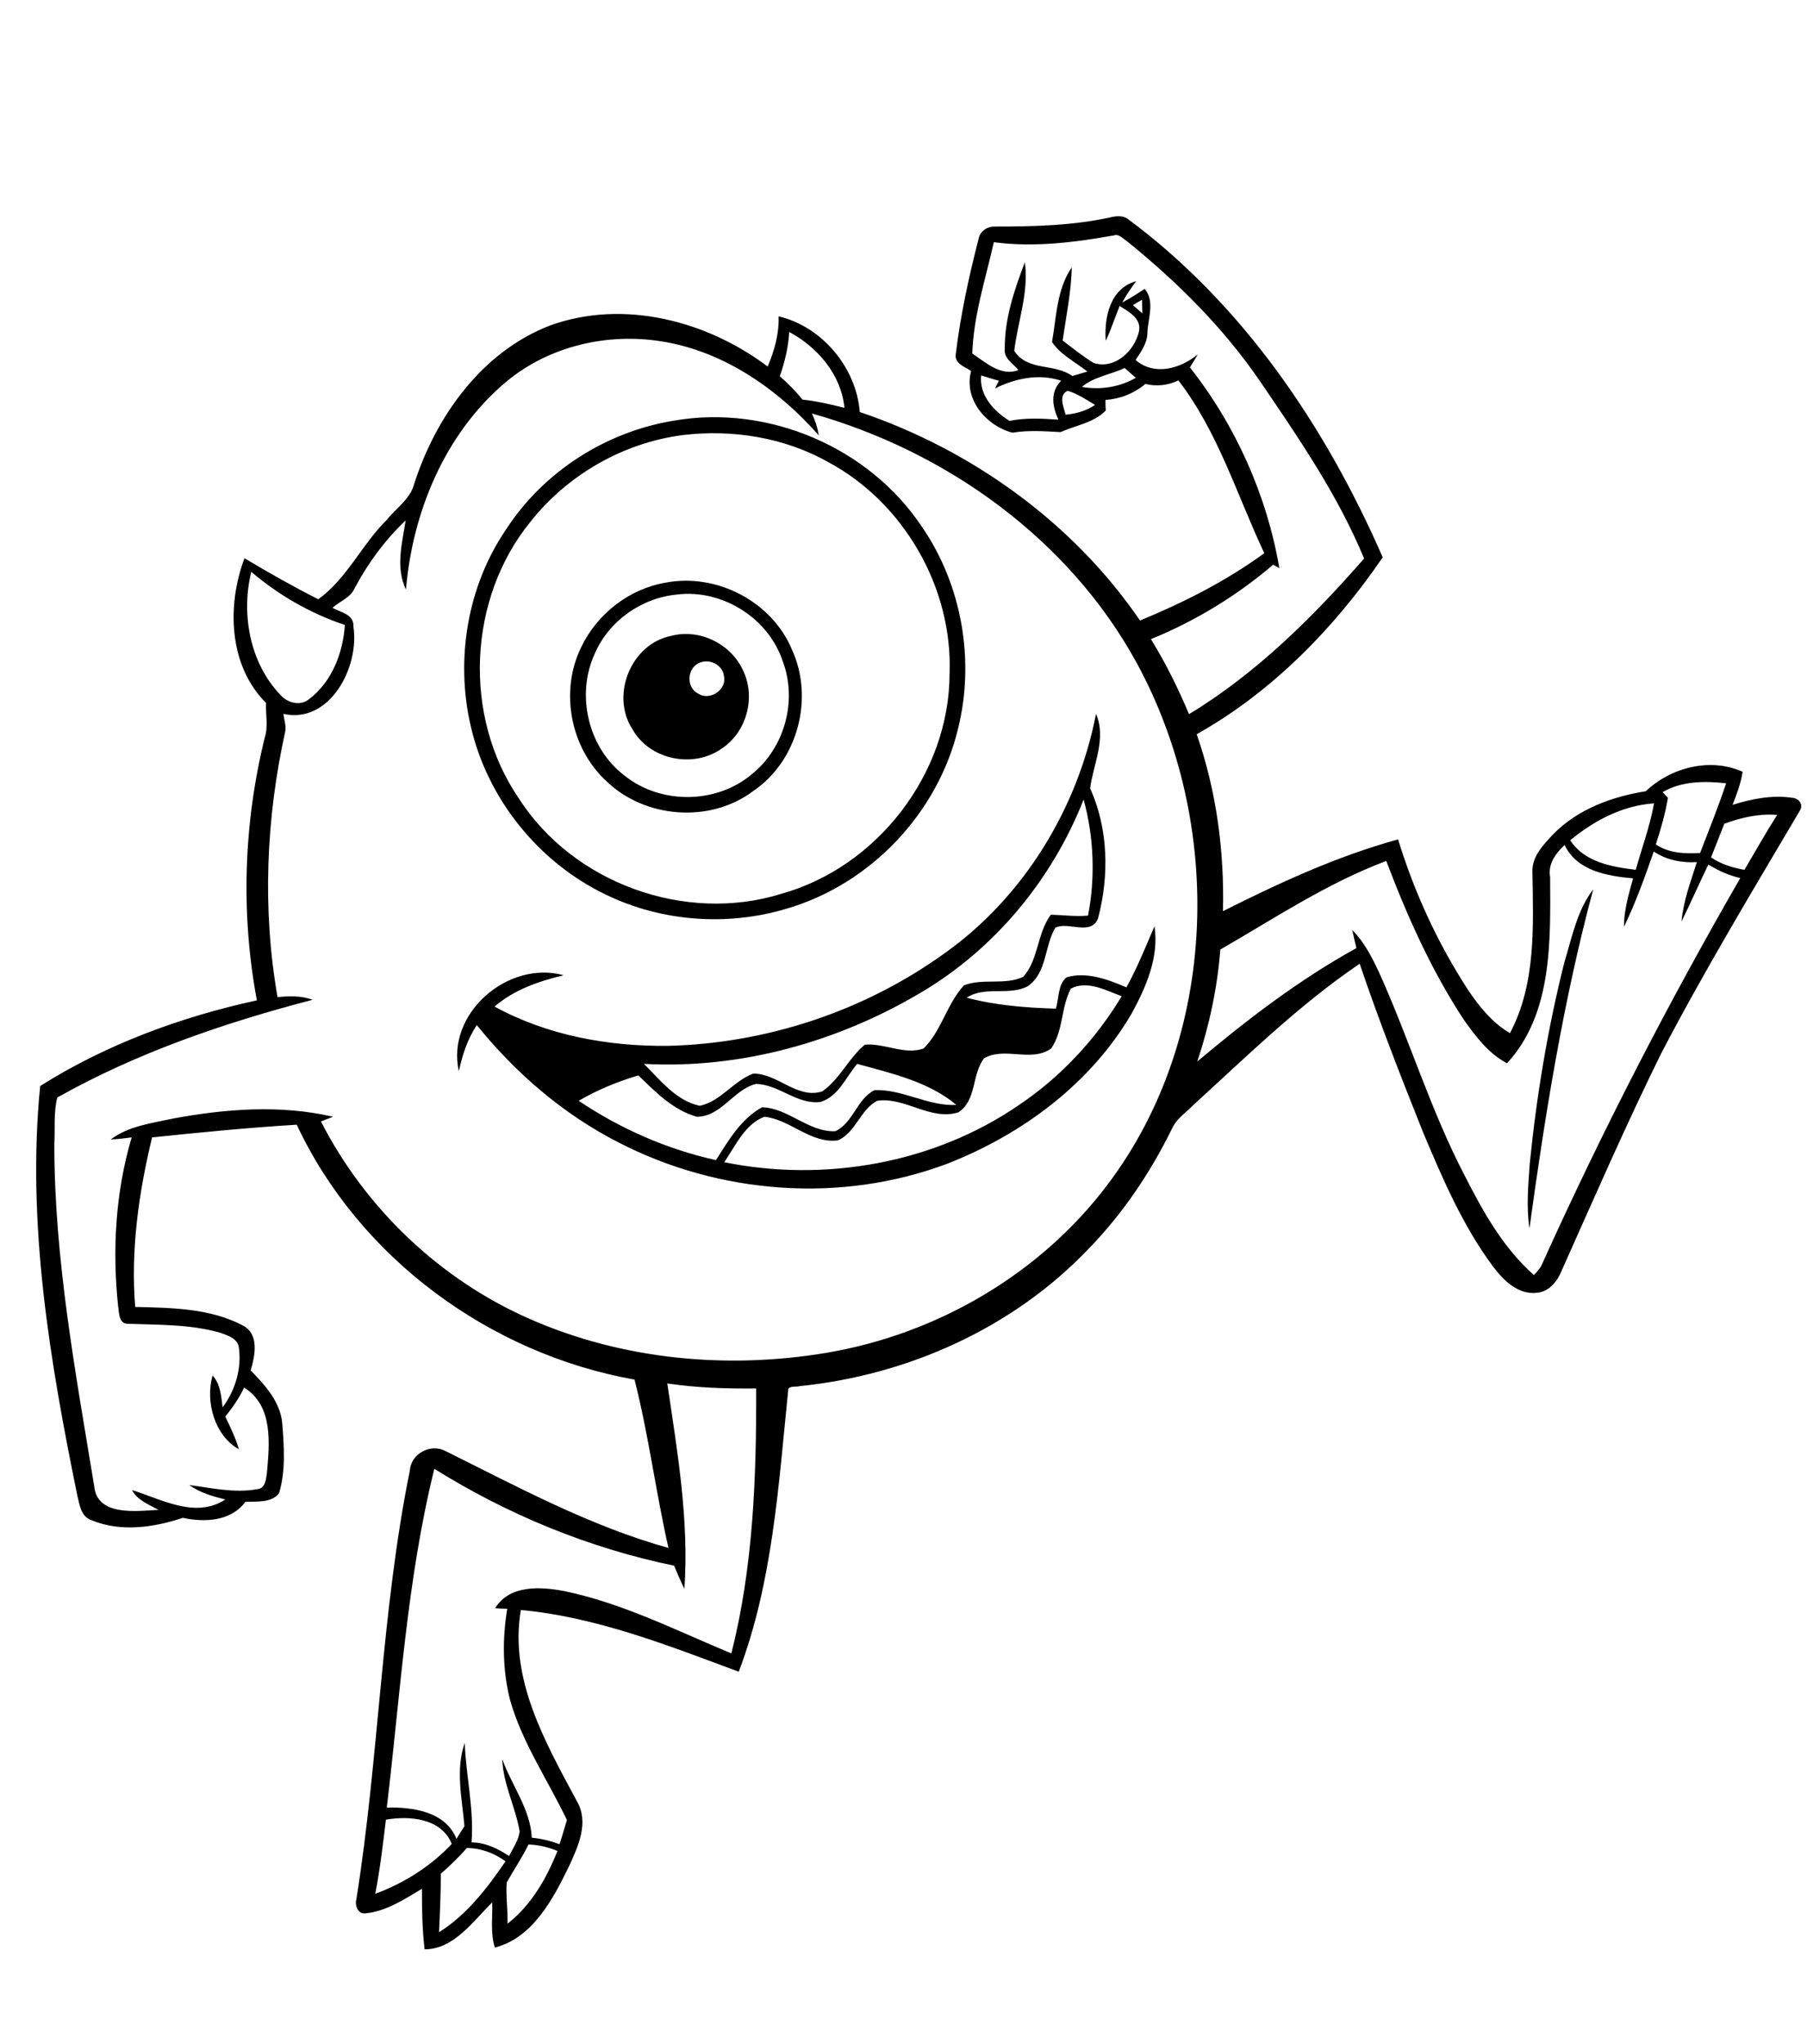 <?xml version="1.0" encoding="utf-8"?>
<!-- Generator: Adobe Illustrator 21.0.2, SVG Export Plug-In . SVG Version: 6.00 Build 0)  -->
<svg version="1.2" baseProfile="tiny" id="Layer_1" xmlns="http://www.w3.org/2000/svg" xmlns:xlink="http://www.w3.org/1999/xlink"
	 x="0px" y="0px" viewBox="0 0 612 692" overflow="scroll" xml:space="preserve">
<path d="M529.8,325.9c2.6-8.5,4.3-17.6,9.8-24.8c-10.1,37.6-16.3,76.2-21.6,114.8c-1.1-7.3-0.4-14.7,0.1-21.9
	C520.4,371,524.2,348.2,529.8,325.9 M290.3,360.2c-3.8,4.5-6.3,11-12.4,12.9c-8,1-14.1-6-21.9-6.1c-7.6,1.9-11.7,11.1-20,11.1
	c-8-2.2-14-8.4-19.8-14c-7,2.1-13.9,4.9-20.2,8.6c14.1,9.5,29.9,16.4,46.5,20.1c4.2-6.7,8.5-14,15.6-17.9c8.8,0.2,15.8,8.5,24.8,8.1
	c6.1-2.8,7.3-11,13.3-13.9c9.5-0.4,18.1,5.5,27.7,5C314.5,366.2,301.9,363.4,290.3,360.2 M362.7,334.7c-3.4,6.3-2.5,14.3-6.7,20.3
	c-6.7,4.8-15.7-0.7-22.7,3.3c-4.2,5.4-2.5,14.3-8.7,18.3c-9.4,3-18.1-5.3-27.5-3.9c-5.8,3-7.2,10.7-13.3,13.4
	c-9.2,1.2-16.2-7.1-24.9-8c-6.6,2.5-9.8,9.8-13.6,15.4c34,6.9,71,0.4,99.7-19.3c14.2-9.5,26.1-22.3,34.9-36.9
	C374.7,335.4,368.3,331.8,362.7,334.7 M312,336c-28.1,16.7-61.1,26-93.9,24.2c5.5,5.5,10.9,12.5,18.9,14.2
	c7.1-1.5,11.4-8.4,18.1-10.9c8.3-0.1,15,8.8,23.4,6c5.9-4.1,8.9-11.2,14.4-15.8c6.7-0.6,13.4,3.6,19.9,1.3c6.1-6,7.9-15.2,13.7-21.4
	c6.4-2.5,13.9,0.1,20.1-2.9c5.2-5.9,4.6-14.7,9.3-21c4.2,0.1,8.4,0.7,12.6,0.3c2.5-12.9,2-26.6-1.5-39.3
	C356.4,297.7,337,321.2,312,336 M371.2,241.7c3.6,8.3-0.9,17-2,25.2c6.2,13.7,6.5,29.6,2.7,44c-2.3,6.1-10.2,1-14.5,3.2
	c-3.7,6.3-2.8,15.3-9.3,19.8c-6.4,3.4-14.5-0.2-20.7,3.9c9.8,2.6,20,3.4,30.2,3.7c1.1-3.4,0.6-8.1,3.6-10.6c6.8-2,14,0.7,20.3,3.4
	c3.7-6.7,6.5-13.7,9.5-20.7c1.6,10.4-2.8,20.5-7.7,29.5c-13.8,23.7-37,40.9-62.2,50.8c-36.1,13.7-77.7,10.5-111.8-7.2
	c-18.6-9.5-34.7-23.4-47.8-39.6c-3.2,4.7-4.9,10.1-6.1,15.6c-4.4-19.6,16.7-37.7,35.5-32.5c-8.4,2-16.8,4.9-23.4,10.6
	c17.9,9.8,38.5,13.5,58.7,13.3c33.5-0.8,66.6-11.8,93.8-31.4C346.6,303.8,365,273.8,371.2,241.7 M237.2,224.3
	c-4.5,1.5-5,8.4-0.8,10.5c3.8,2.6,9.8-1.1,8.8-5.8C244.9,225.3,240.6,223,237.2,224.3 M227.3,215.3c9.7-2.6,20.5,2.8,24.5,12
	c4.2,9,1,20.6-7.3,26.1c-9.6,6.9-24.5,3.9-30.3-6.5C206.7,235.4,213.7,218,227.3,215.3 M229.3,201.3c-12,1.1-23.2,9-27.9,20.1
	c-6.4,13.9-2.2,31.8,10,41.1c12.3,10,31.5,9.8,43.5-0.6c10.9-8.9,15.2-24.8,10.2-38C260.3,209.2,244.5,199.4,229.3,201.3
	 M225.3,197.3c17.3-3.4,36.1,6.3,42.9,22.6c7.6,16.5,2,37.8-13.2,48c-14.5,10.9-36.6,9.2-49.6-3.4c-12.3-11.3-15.9-30.6-8.5-45.5
	C202.3,207.8,213.1,199.4,225.3,197.3 M231.3,147.3c-20.2,2.6-39,13.4-51.6,29.3c-21.3,26.1-23,65.9-4,93.7
	c18.4,28.7,56.4,42.5,89,32.3c32.5-9.1,56.9-40.8,56.9-74.6c1.1-29-15.5-57.8-41-71.5C265.7,148.1,248.1,145.3,231.3,147.3
	 M228.4,142.4c31.9-5.5,66.1,9.1,84,36.2c13.4,19.6,17.8,45,12.1,68c-6.8,28.6-29.6,52.7-57.9,61c-20.1,6.1-42.5,4.5-61.4-4.7
	c-22.8-10.9-40.2-32.5-45.8-57.2c-5.2-22.5-1.1-47.2,11.9-66.3C184,159.7,205.3,146.1,228.4,142.4 M149.3,634.4
	c0,6.6-0.3,13.2-0.6,19.8c9.4-5.9,16.3-14.9,22.5-24c-3.8-2.8-8.4-4.5-13.1-4.5C155.4,628.8,152.4,631.7,149.3,634.4 M171.6,637.4
	c-0.3,4.6,0.4,9.3,0.3,13.9c8-6.2,13.2-15.3,16.9-24.6c-3.1-1.3-6.4-2.1-9.8-2.2C176.8,629,174,633.1,171.6,637.4 M130.7,616.1
	c-1,8.4-2,16.8-3.6,25.1c9.7-3.6,18.8-9.3,25.9-16.9C149.5,615.6,138.7,614.7,130.7,616.1 M226,468.4c3.4,23,7.4,46.2,5.8,69.5
	c-1.3-2.5-2.4-5.2-3.5-7.8c-28.7-5.9-56.4-17.3-81.2-32.8c-9.3,37.6-11.5,76.4-16.1,114.7c8.7-0.2,19.9,1.3,23.6,10.6
	c0.9-1.5,1.8-2.9,2.7-4.3c-0.8-9.3-3.1-19.1,0.1-28.2c0.4,11.2,3.2,22.4,2.3,33.7c4.7,0,8.9,2.1,12.7,4.6c1.4-2.7,3.2-5.3,3.6-8.3
	c-1.4-8.3-5.6-16-5.9-24.5c3.2,8.9,9.6,17.1,10,26.6c3.2,0.3,6.4,1.1,9.4,2.2c0.9-2.7,1.7-5.5,2.5-8.2
	c-6.5-13.6-15.2-26.2-19.3-40.8c-2.5-10-2.6-20.5-0.9-30.7c-1,0-3.1-0.1-4.1-0.2c4.9-8,15.4-7.3,23.4-5.8
	c19.8,4.1,38,13.4,56.6,21.1c7.4-29.2,8.5-59.6,8.4-89.7C246.1,470.2,236,469.9,226,468.4 M525,297c0.1,21.4,0.9,46.2-14.6,63
	c-6.3-3.3-10.6-9.1-14.6-14.7c-11-16.7-19.2-35.1-26.3-53.8c-20,7.5-37.8,19.4-56.2,30c-1,12.9-3.7,25.6-7.8,37.9
	c16.9-14.2,34.5-27.7,53.9-38.4c-0.5-2-1-4.1-1.4-6.1c4,4,6.6,9.1,9,14.2c10.3,22.7,17.5,46.8,29.1,69c6.2,12.2,13,24.4,23.4,33.6
	c1.2-1.2,2.4-2.6,3-4.2c20.1-44.5,42.5-87.9,66.9-130.2c-3.8-0.9-7.5-2.5-10.8-4.6c-3.1,6.4-6,13-9.1,19.3
	c0.6-6.9,3.1-13.5,5.2-20.1c-5.1,0.3-10.3-0.7-14.6-3.6c-3,8.6-6.1,17.3-10.1,25.5c0-5.6,1.6-11,3.1-16.4c-8.7-0.8-19-2.5-23.2-11.3
	C526.8,289,524.2,292.6,525,297 M584,278.9c-1.5,3.8-3,7.6-4.5,11.4c3.4,2.3,7.3,3.5,11.3,4.2c3.7-6.2,7.2-12.5,11.1-18.6
	C595.8,275.4,589.7,276.8,584,278.9 M531.8,284.5c4.8,7.4,14,9,22.2,10c2.1-7.5,4.8-14.8,6.2-22.5
	C549.5,272.7,539.8,277.9,531.8,284.5 M563.1,268.2c0.6,0.6,1.2,1.3,1.8,1.9c-0.9,5.4-2.4,10.6-4.1,15.8c4.4,3,9.8,3.2,15,2.9
	c3-7.9,6.2-15.6,8.8-23.6C577.3,264.4,569.6,264.4,563.1,268.2 M85.1,193.6c-3.5,14.3-0.5,30.8,9.8,41.6c2.4,2.8,6.8,4,9.8,1.5
	c7.7-5.8,11.5-15.7,12.1-25.1C105.1,207.7,94.4,201.5,85.1,193.6 M360.9,140.4c3.5-0.3,7-1.3,10-3.3c-3-1.8-6-3.8-9.3-4.8
	C358.3,133.8,360.3,137.9,360.9,140.4 M332.3,127.1c-0.7,6.8,4.3,12.1,9.6,15.4c5.5-1.1,11.1-0.8,16.6-0.4
	c-2.1-4.4-2.9-9.4,0.9-13.2c-7.5-2.5-15.5-0.8-22.4,2.6c0.3-0.6,1-1.9,1.3-2.6C336.3,128.4,334.3,127.7,332.3,127.1 M366.4,131
	c6.2,1.1,12.8,0.1,18.3-3.1c-1.3-1.1-2.6-2.2-3.8-3.3C376,126.9,370.6,127.5,366.4,131 M170.8,129.8c-20.2,17.3-31.1,43.6-33.3,69.8
	c-3.6-7.4-1.3-15.8-0.1-23.4c-7,6.6-12.8,14.5-17.3,23c-1.4,3.2-5.1,4.4-7.5,6.6c2.9,1.6,7.4,2.2,7.1,6.4c2.1,13.5-7.9,33-23.7,29.5
	c0.2,2,1,4,0.6,6c-6.5,29.4-7.8,60.2-2.6,89.9c4-0.4,8.1-0.5,11.9,0.9c-29.9,7.8-59.5,17.9-86.5,33.1c-1.3,5.1-0.7,10.5-1,15.8
	c0,38.9,7.2,77.4,13.5,115.7c0.9,10.4,14.4,8.5,21.8,8.1c-3.3-1.8-7.1-3.2-9-6.7c10,3.1,21.5,9.8,31.6,3.2
	c-4.3-1.1-8.6-2.3-12.2-4.9c7.6,1,15.4,2.8,23,1.4c2.8-0.2,3-3.4,3.3-5.5c0.9-10,2.2-22.7-7.7-28.9c-1.7,3.5-3.9,6.8-6.4,9.8
	c1.7,3.6,3.5,7.2,4.6,11.1c-8.3-4.7-11.4-16.2-8.9-25c2.7,3,2.9,7,3.4,10.8c4.3-5.8,6.5-13.1,5.5-20.3c-0.4-3-3.7-4-6.1-4.9
	c-10.3-3-21.1-2.7-31.7-3.1c-3-0.2-2.7-3.8-3.1-6c-2-19-0.9-38.6,4.6-57.1c-2.4,0.3-4.7,0.6-7.1,0.7c6.1-4.6,13.9-5.5,21.2-7.1
	c17.8-3.3,36.4-4.7,54.1-0.6c-1,0.4-3.1,1.2-4.1,1.6c15.1,29.5,40.4,53.6,70.8,66.9c31.4,13.8,66.9,17.1,100.6,11.4
	c37.2-6.3,72.2-26.6,95-56.9c37.9-50.1,39.5-122.5,9.8-176.8c-22.9-41.8-64.4-71.5-109.9-84.3c1.1,2.4,1.9,4.8,2.3,7.4
	c-14.3-16.2-33.4-29.3-55.2-32.1C203.9,112.9,184.8,117.8,170.8,129.8 M267.3,112.4c-0.3,5.1-1.5,10.2-3.2,15
	c2.8,2.4,5.4,5.1,7.7,7.9c4.8,0.5,9.5,1.6,14.2,2.8C284.9,126.9,277,117.6,267.3,112.4 M383.7,103.3c1,0.9,2.1,1.9,3.2,2.8
	c0-1.5-0.1-3.1-0.1-4.6C385.7,102.1,384.7,102.7,383.7,103.3 M336.6,82c-2.8,12.4-6.9,24.9-7.3,37.7c4.5,3,9.8,7.9,15.6,5.6
	c-1.7-2.2-5-3.9-4.6-7.2c-0.1-10.1,3.2-19.9,6.8-29.3c1.4,10.2-2.4,20-3.6,30c4.6,7,13.5,4.1,19.7,8.5c1.7-0.5,3.4-1,5.1-1.5
	c-4.1-3.2-9.1-5.7-12-10c1.5-8.5,1.6-17.9,6.7-25.3c-0.2,8.3-1.9,16.5-3.1,24.8c3.4,2.6,6.8,5.3,10.5,7.6c7.2,2.3,14-4.2,15.4-10.9
	c0.7-4.3-3.6-6.5-6.6-8.4c-1.6,3.9-2.9,8-4.7,11.8c-0.6-8,1.5-17.8,10.3-20.2c-1.7,2.3-3.4,4.7-4.7,7.2c2.6-1.3,5.1-3,7.6-4.6
	c3.6,4.4,1,10.1,0.9,15.1c-0.1,3.4-2.2,6.2-4,9c6.5,5.5,15.1,2.9,21.1-1.9c-0.9,1.5-1.8,2.9-2.7,4.4c15.5,19.6,26.1,43.4,30.3,68
	c-0.5-0.3-1.6-0.9-2.1-1.2c-12.3,10.5-26.4,19.1-41.4,25.2c5,8.1,9.2,16.6,12.9,25.4c22.8-13.8,41.9-32.8,59.3-52.7
	c-8.9-21.5-22.1-40.7-35.1-59.8c-12.4-18.2-28.2-33.9-45.3-47.7c-1.3-0.8-2.6-2.5-4.3-1.9C363.8,82.1,350.1,83.8,336.6,82
	 M376.5,73.5c1.8-0.4,3.7-0.5,5.3,0.5C421,103,449,144.5,468.3,188.7c-16.4,24-37.5,45.6-63,59.9c6.7,19.2,9.4,39.6,8.9,59.9
	c19.1-9.6,38.6-18.6,59.3-24.3c5.5,17.9,13.4,35.1,23.6,50.8c3.8,5.7,8.3,11.3,14.3,14.8c8.9-16.8,7.9-36.4,7.6-54.8
	c-0.1-5.2,3.9-9.2,7.2-12.7c8.3-8.4,19.8-12.6,31.2-14.4c8.5-8.1,21.9-11.5,32.8-6.6c-0.6,3.9-2,7.6-3.4,11.2
	c6.4-2,13.3-3.4,20.1-2.4c2.3,0.1,4.1,2.3,2.6,4.5c-16,27.1-32.3,54.1-46.9,82.1C550.7,380.8,540,405.4,529,430
	c-1.4,3.6-4.2,7.3-8.4,7.7c-6.5,0.8-11.5-4.3-15.1-9.1c-10.2-13.8-17-29.7-23.6-45.4c-7.5-18.8-14.9-37.7-21.4-56.9
	c-20.5,13.9-38.2,31.3-56.4,47.9c-2.4,2.5-5.6,4.5-7.1,7.8c-7.3,14.9-16.7,28.9-28.3,40.8c-25.5,26.8-61.2,42.8-97.8,46.5
	c-1.2,0.4-3-0.2-3.9,0.9c-3.3,32.2-5.2,65.3-16.8,95.8c-24-8.9-48.1-18.5-73.8-20.9c-4,23.4,8.3,44.8,18.9,64.6
	c4.3,7.2,0.6,15.2-2.5,22c-5.4,11.1-12.3,24.4-25.2,27.7c-1.6-5-0.7-10.2-0.9-15.3c-6.5,6.4-13,15.9-22.9,15.9
	c-0.8-6.8-0.9-13.6-0.9-20.5c-5.9,3.5-12,7.6-19,8.3c-2.7,0.4-3.8-2.6-3.2-4.8c7.7-48.2,8.4-97.3,18.1-145.1
	c0.4-5.7,6.9-9.2,11.9-6.7c24.6,12.2,49.1,25.5,75.7,32.9c-4.3-18.9-6.7-38.2-11.5-57c-48.9-8.7-93.2-41.1-114.4-86.3
	c-16.4,1-32.7,2.6-49,4.3c-4.5,18.7-7.3,38.1-5.7,57.4c12.2,0.3,25.2,0.4,36.3,6.2c5.8,2.9,4.3,10.2,2.8,15.3
	c4.9,5,10.1,10.7,10.7,18c0.6,7.8,1.2,16-1.1,23.6c-2.6,3.3-7.5,2.7-11.4,2.9c-4.9,6.6-13.8,7-21.2,5.4c-9.8,3.3-21.1,4.9-30.9,0.8
	c-3.6-1.2-4-5.1-4.8-8.3C16.9,461,9,414.3,13.6,367.7c22.4-14.1,47.6-23.4,73.4-29c-5.5-29.4-4.5-60,2.7-89.1
	c1.2-3.8,0.2-7.8,0.4-11.6c-12.7-12.7-13.3-33-7.3-49c8.2,4.9,16.5,9.6,25,13.9c9.8-7.1,14.7-18.5,23.2-26.9
	c3.1-3.9,7.8-6.9,9.2-11.9c7.3-23,23-45,46.1-53.9c24.9-9,53.1-1.6,73.7,13.9c2.3-5.4,3.9-11.1,3.7-17c14.8,3.5,26.3,17.4,27.5,32.4
	c37.9,12.8,72.3,37.5,94.9,70.6c14.8-6.1,29.2-13.4,42.1-22.8c-9.3-19.7-15.6-41-29.1-58.5c-3.5,1.7-7.4,2.1-11.2,1.2
	c-3.8,3.2-8.6,5.1-13.5,5.4c0,1.2,0,2.4,0.1,3.6c-4.1,4.2-10.2,5-15.3,7.3c-5.5-0.3-10.9-0.7-16.3,0.2c-8.8-2.3-16.6-11.2-14-20.9
	c-2.1-1.4-5.7-2.5-5.2-5.7c1.6-13.1,4.4-26.1,7.7-38.9c0.5-2.8,3-4.4,5.7-4.3C350.2,76.7,363.5,76.4,376.5,73.5"/>
</svg>
